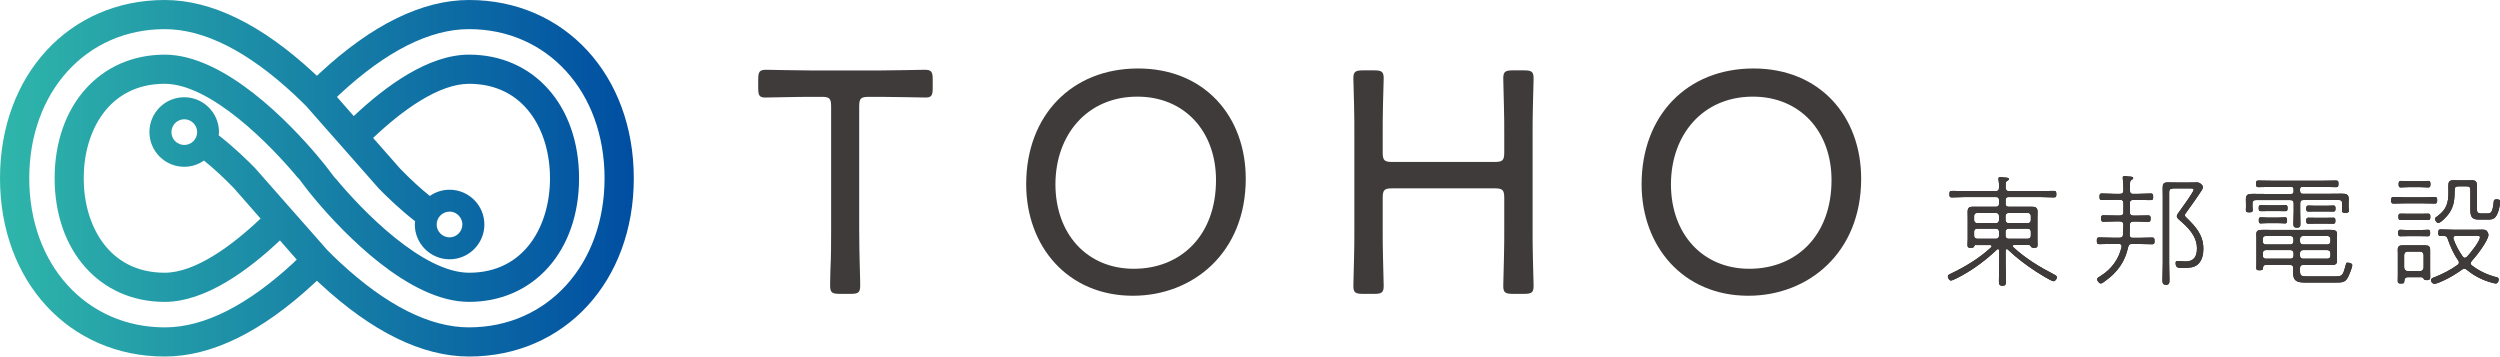 <?xml version="1.0" encoding="UTF-8"?>
<svg id="_レイヤー_2" data-name="レイヤー 2" xmlns="http://www.w3.org/2000/svg" xmlns:xlink="http://www.w3.org/1999/xlink" viewBox="0 0 253 36.08">
  <defs>
    <style>
      .cls-1 {
        fill: #3f3b3a;
      }

      .cls-2 {
        fill: #231815;
      }

      .cls-3 {
        fill: url(#_名称未設定グラデーション_13);
      }
    </style>
    <linearGradient id="_名称未設定グラデーション_13" data-name="名称未設定グラデーション 13" x1="0" y1="18.04" x2="64.14" y2="18.04" gradientUnits="userSpaceOnUse">
      <stop offset="0" stop-color="#2fb6aa"/>
      <stop offset="1" stop-color="#004ea2"/>
    </linearGradient>
  </defs>
  <g id="_レイヤー_1-2" data-name="レイヤー 1">
    <g>
      <path class="cls-3" d="M47.47,0c-4.74,0-9.82,2.49-15.1,7.39-.1.09-.2.19-.3.28-.1-.09-.2-.19-.3-.28C26.49,2.49,21.41,0,16.67,0,7.01,0,0,7.59,0,18.04s7.01,18.04,16.67,18.04c4.74,0,9.82-2.49,15.1-7.39.1-.09.2-.19.3-.28.1.09.2.19.3.28,5.28,4.9,10.36,7.39,15.1,7.39,9.66,0,16.67-7.59,16.67-18.04S57.13,0,47.47,0ZM29.77,26.53c-4.72,4.38-9.12,6.6-13.09,6.6-7.95,0-13.72-6.35-13.72-15.09S8.72,2.95,16.67,2.95c3.97,0,8.38,2.22,13.09,6.6.43.4.84.8,1.23,1.19l2.73,3.1,1.96,2.22,2.64,3c.65.67,2.06,2.06,3.69,3.33-.01.11-.03.21-.03.33,0,1.94,1.58,3.52,3.52,3.52s3.52-1.58,3.52-3.52-1.58-3.52-3.52-3.52c-.74,0-1.43.23-2,.63-.9-.72-1.91-1.63-3.01-2.77l-2.73-3.1c2.94-2.79,6.63-5.48,9.71-5.48,5.66,0,8.19,4.8,8.19,9.56s-2.53,9.56-8.19,9.56c-4.69,0-10.79-6.25-13.52-9.56h-.03l-.68-.89c-.07-.1-.49-.65-1.17-1.45-2.65-3.12-9.29-10.17-15.4-10.17-6.56,0-11.14,5.15-11.14,12.51s4.58,12.51,11.14,12.51c4.1,0,8.44-3.18,11.66-6.22l1.7,1.94c-.09.09-.17.17-.27.26ZM45.49,21.41c.14,0,.28.03.41.07.14.05.26.11.37.2.31.24.52.61.52,1.04,0,.72-.59,1.3-1.3,1.3s-1.3-.59-1.3-1.3.58-1.3,1.3-1.3ZM47.47,33.13c-3.97,0-8.38-2.22-13.09-6.6-.43-.4-.84-.8-1.23-1.19l-2.73-3.1-1.96-2.22-2.64-3c-.65-.67-2.06-2.06-3.69-3.33.01-.11.03-.21.03-.33,0-1.94-1.58-3.52-3.52-3.52s-3.52,1.58-3.52,3.52,1.58,3.52,3.52,3.52c.74,0,1.43-.23,2-.63.9.72,1.91,1.64,3.01,2.77l2.72,3.1c-2.94,2.79-6.63,5.48-9.71,5.48-5.66,0-8.19-4.8-8.19-9.56s2.53-9.56,8.19-9.56c4.69,0,10.79,6.25,13.52,9.56h.03l.68.89c.07.1.49.65,1.17,1.45,2.65,3.12,9.29,10.17,15.4,10.17,6.56,0,11.14-5.15,11.14-12.51s-4.58-12.51-11.14-12.51c-4.1,0-8.44,3.18-11.66,6.22l-1.7-1.94c.09-.09.17-.17.27-.26,4.72-4.38,9.12-6.6,13.09-6.6,7.95,0,13.72,6.35,13.72,15.09s-5.77,15.09-13.72,15.09ZM18.65,14.67c-.14,0-.28-.03-.41-.07-.13-.05-.26-.11-.37-.19-.32-.24-.52-.61-.52-1.04,0-.72.59-1.3,1.3-1.3s1.3.58,1.3,1.3-.58,1.3-1.3,1.3Z"/>
      <g>
        <path class="cls-1" d="M86.95,23.21c0,1.18.03,2.9.07,4.18.03.78.03,1.37.03,1.53,0,.69-.2.82-.98.82h-1.08c-.78,0-.98-.13-.98-.82,0-.16,0-.82.03-1.66.07-1.24.07-2.9.07-4.05v-12.43c0-.82-.16-.98-.98-.98h-1.18c-1.5,0-3.85.07-4.5.07-.59,0-.72-.2-.72-.95v-.88c0-.78.13-.98.82-.98.42,0,3.03.07,4.57.07h6.85c1.53,0,4.18-.07,4.6-.07.69,0,.82.2.82.98v.88c0,.75-.13.95-.72.95-.65,0-3.03-.07-4.5-.07h-1.24c-.82,0-.98.16-.98.98v12.43Z"/>
        <path class="cls-1" d="M126.07,18.09c0,7.5-5.35,11.84-11.42,11.84-6.59,0-10.8-4.99-10.8-11.29,0-6.95,4.6-11.71,11.32-11.71s10.9,4.83,10.9,11.16ZM106.81,18.65c0,4.99,3.17,8.55,7.93,8.55s8.32-3.36,8.32-8.97c0-4.96-3.2-8.45-7.96-8.45-5.09,0-8.29,3.88-8.29,8.88Z"/>
        <path class="cls-1" d="M139.93,23.21c0,.82,0,1.86.03,2.84.03,1.3.07,2.61.07,2.87,0,.69-.2.82-.98.82h-1.11c-.78,0-.98-.13-.98-.82,0-.26.03-1.53.07-2.84.03-1.01.03-2.06.03-2.87v-9.56c0-.88,0-2.06-.03-3.1-.03-1.21-.07-2.38-.07-2.61,0-.69.2-.82.98-.82h1.11c.78,0,.98.13.98.82,0,.23-.03,1.4-.07,2.58-.03,1.08-.03,2.25-.03,3.13v1.76c0,.82.16.98.98.98h10.34c.82,0,.98-.16.98-.98v-1.76c0-.82,0-1.86-.03-2.84-.03-1.31-.07-2.61-.07-2.87,0-.69.2-.82.98-.82h1.11c.78,0,.98.13.98.82,0,.23-.03,1.5-.07,2.81-.03.98-.03,2.06-.03,2.9v9.56c0,.82,0,1.93.03,2.94.03,1.27.07,2.55.07,2.77,0,.69-.2.82-.98.82h-1.11c-.78,0-.98-.13-.98-.82,0-.23.03-1.53.07-2.81.03-1.01.03-2.09.03-2.9v-3.17c0-.82-.16-.98-.98-.98h-10.34c-.82,0-.98.16-.98.98v3.17Z"/>
        <path class="cls-1" d="M188.35,18.09c0,7.5-5.35,11.84-11.42,11.84-6.59,0-10.8-4.99-10.8-11.29,0-6.95,4.6-11.71,11.32-11.71s10.9,4.83,10.9,11.16ZM169.1,18.65c0,4.99,3.17,8.55,7.93,8.55s8.32-3.36,8.32-8.97c0-4.96-3.2-8.45-7.96-8.45-5.09,0-8.29,3.88-8.29,8.88Z"/>
      </g>
      <g>
        <g>
          <path class="cls-2" d="M199.97,24.78c-.11,0-.15.06-.19.16-.03.07-.07.14-.32.14-.3,0-.35-.07-.35-.31,0-.21.02-.42.02-.63v-2.06c0-.2-.01-.4-.01-.6,0-.45.14-.56.58-.56h2.3c.21,0,.3-.09.3-.3v-.37c0-.21-.09-.31-.3-.31h-3.03c-.48,0-.96.04-1.44.04-.24,0-.25-.14-.25-.33,0-.22.02-.33.25-.33.48,0,.96.02,1.44.02h2.98c.25,0,.35-.1.35-.35.01-.26,0-.53-.05-.79,0-.04-.01-.09-.01-.12,0-.14.1-.15.2-.15s.25.01.35.03c.29.02.51.01.51.17,0,.07-.07.11-.17.17-.19.12-.15.26-.16.72.03.24.11.32.35.32h3.09c.48,0,.96-.02,1.44-.02.22,0,.25.1.25.33,0,.21-.01.33-.25.33-.47,0-.96-.04-1.44-.04h-3.14c-.21,0-.3.1-.3.31v.37c0,.21.09.3.3.3h2.32c.38,0,.61.07.61.5,0,.22-.01.45-.01.66v2.06c0,.21.01.42.01.63,0,.22-.04.31-.35.31-.11,0-.26-.01-.31-.12-.06-.1-.11-.17-.22-.17h-1.48c-.07,0-.15.03-.15.12,0,.04.02.07.05.1,1.23,1.14,2.68,2.02,4.16,2.78.11.06.26.14.26.27,0,.15-.16.4-.34.4-.24,0-1.51-.81-1.79-.99-.99-.65-1.97-1.38-2.83-2.21-.03-.03-.06-.05-.11-.05-.09,0-.11.07-.12.16v1.37c0,.57.04,1.14.04,1.71,0,.29-.03.47-.36.47s-.36-.19-.36-.47c0-.57.03-1.14.03-1.71v-1.37c0-.07-.04-.16-.12-.16-.05,0-.08.02-.11.05-1.07,1.01-2.25,1.91-3.54,2.62-.2.11-.93.51-1.12.51-.15,0-.31-.26-.31-.42,0-.14.16-.21.27-.26,1.48-.71,2.91-1.56,4.11-2.68.04-.03.05-.06.05-.11,0-.09-.07-.12-.15-.12h-1.41ZM202,22.58c.19,0,.3-.12.3-.3v-.43c0-.17-.11-.3-.3-.3h-1.91c-.19,0-.31.12-.31.3v.43c0,.17.12.3.31.3h1.91ZM202,24.16c.19,0,.3-.12.3-.3v-.42c0-.17-.11-.3-.3-.3h-1.91c-.19,0-.31.12-.31.3v.42c0,.17.12.3.31.3h1.91ZM205.22,22.58c.17,0,.3-.12.3-.3v-.43c0-.17-.12-.3-.3-.3h-1.96c-.17,0-.3.12-.3.3v.43c0,.17.12.3.3.3h1.96ZM205.22,24.16c.17,0,.3-.12.3-.3v-.42c0-.17-.12-.3-.3-.3h-1.96c-.17,0-.3.12-.3.3v.42c0,.17.12.3.3.3h1.96Z"/>
          <path class="cls-2" d="M215.89,19.62h.42c.45,0,.89-.04,1.34-.04.24,0,.25.15.25.35,0,.19-.01.32-.24.32-.46,0-.91-.02-1.35-.02h-.42c-.24,0-.35.1-.35.35v.89c0,.24.11.35.35.35h.35c.38,0,.77-.02,1.15-.02.24,0,.25.12.25.33,0,.2-.01.32-.25.32-.38,0-.77-.03-1.15-.03h-.35c-.22,0-.35.1-.35.34-.01.32-.01.66-.02.99,0,.24.1.32.32.32h.51c.48,0,.96-.03,1.44-.03.22,0,.25.1.25.34,0,.21-.01.34-.24.34-.48,0-.97-.03-1.45-.03h-.58c-.24,0-.35.07-.4.32-.32,1.47-1.08,2.54-2.3,3.41-.11.09-.34.27-.47.27-.17,0-.37-.27-.37-.43,0-.14.14-.2.35-.33,1.08-.67,1.84-1.68,2.12-2.92,0-.03.01-.06.01-.09,0-.17-.14-.24-.29-.24h-.53c-.48,0-.97.03-1.45.03-.22,0-.24-.12-.24-.34s.01-.34.24-.34c.48,0,.97.03,1.45.03h.59c.24,0,.35-.07.37-.32.02-.34.02-.67.04-1.01-.03-.24-.12-.32-.35-.32h-.52c-.38,0-.77.03-1.15.03-.22,0-.24-.15-.24-.32,0-.19,0-.33.24-.33.38,0,.77.02,1.15.02h.52c.24,0,.35-.11.35-.35v-.89c0-.25-.11-.35-.35-.35h-.48c-.46,0-.91.02-1.35.02-.22,0-.24-.12-.24-.33,0-.19.01-.33.24-.33.45,0,.89.04,1.35.04h.48c.24,0,.35-.11.35-.35,0-.32-.01-.77-.06-1.17,0-.04-.01-.09-.01-.11,0-.14.09-.17.2-.17s.24.03.35.04c.29.02.51.01.51.16,0,.09-.06.11-.17.19-.17.1-.17.25-.16,1.07,0,.24.11.35.35.35ZM219.87,19.09c-.25,0-.35.11-.35.35v7.2c0,.56.03,1.12.03,1.66,0,.32-.01.52-.35.52s-.36-.2-.36-.5c0-.57.03-1.13.03-1.69v-6.78c0-.27-.01-.56-.01-.83,0-.42.1-.56.53-.56.29,0,.58.01.87.01h1.34c.25,0,.51-.01.76-.01s.57.27.57.47c0,.11-.05.21-.1.3-.35.56-1.23,1.79-1.64,2.36-.04.05-.1.15-.1.2,0,.07.14.2.19.25.94.92,1.7,1.75,1.7,3.15,0,.55-.12,1.14-.53,1.54-.4.37-.96.38-1.46.38s-.82.06-.82-.5c0-.12.05-.2.19-.2.09,0,.47.05.82.05.86,0,1.15-.52,1.15-1.32,0-1.28-.93-2.15-1.82-2.92-.09-.07-.22-.21-.22-.35s.22-.41.31-.53c.2-.27,1.4-1.94,1.4-2.13,0-.09-.07-.14-.25-.14h-1.86Z"/>
          <path class="cls-2" d="M232.78,19.36c0,.17.07.25.26.25h2.79c.37,0,.76-.01,1.14-.01.45,0,.72.04.72.55,0,.16-.01.32-.01.48v.35c0,.07.03.21.03.31,0,.2-.1.25-.35.25-.16,0-.35,0-.35-.21,0-.11.01-.29.01-.35v-.41c0-.24-.1-.33-.33-.33h-3.56c-.25,0-.35.1-.35.35v.87c0,.37.02.76.02,1.13,0,.29-.01.45-.35.45s-.36-.16-.36-.43c0-.38.03-.76.03-1.14v-.87c0-.25-.1-.35-.35-.35h-3.48c-.24,0-.34.1-.34.33v.34c0,.07.03.25.03.35,0,.21-.2.22-.36.22-.26,0-.34-.05-.34-.25,0-.1.01-.25.01-.32v-.27c0-.16-.01-.32-.01-.48,0-.5.26-.55.69-.55.4,0,.78.01,1.18.01h2.71c.17,0,.25-.07.25-.25v-.22c0-.17-.07-.25-.25-.25h-1.9c-.47,0-.94.03-1.41.03-.22,0-.24-.14-.24-.34,0-.21.01-.33.24-.33.47,0,.94.02,1.41.02h5.04c.47,0,.93-.02,1.4-.02.24,0,.25.11.25.33,0,.21-.01.34-.24.34-.47,0-.94-.03-1.42-.03h-1.97c-.19,0-.26.07-.26.25v.22ZM231.76,26.8h-2.38c-.25,0-.36.09-.37.35,0,.17-.09.2-.36.2-.16,0-.31,0-.31-.21s.01-.41.01-.62v-2.45c0-.14-.01-.26-.01-.38,0-.32.16-.43.62-.43.35,0,.69.01,1.04.01h4.84c.35,0,.63-.01.87-.01.56,0,.8.05.8.42,0,.14-.01.26-.01.4v1.96c0,.12.01.25.01.37,0,.34-.21.41-.6.41-.36,0-.71-.01-1.07-.01h-1.74c-.24,0-.34.1-.34.33v.3c0,.5.19.53.68.53h2.95c.66,0,.73-.11,1.02-1.23.03-.12.05-.16.17-.16.14,0,.47.06.47.25,0,.25-.32,1.01-.45,1.25-.26.52-.65.51-1.17.51h-3.19c-.69,0-1.17-.11-1.17-.92,0-.17.01-.36.01-.53-.01-.25-.11-.33-.35-.33ZM229.52,21.36c-.29,0-.6.01-.73.01-.21,0-.21-.16-.21-.32,0-.15.01-.29.21-.29.14,0,.45.02.73.02h1.03c.29,0,.6-.02.75-.02.2,0,.2.16.2.32,0,.15-.01.29-.2.29s-.45-.01-.75-.01h-1.03ZM229.5,22.58c-.27,0-.62.03-.71.03-.2,0-.2-.17-.2-.32s.02-.3.2-.3c.09,0,.43.03.71.03h1.05c.27,0,.62-.03.69-.03.21,0,.21.16.21.32,0,.15-.01.3-.2.3-.11,0-.42-.03-.71-.03h-1.05ZM232.1,24.18c0-.17-.12-.3-.3-.3h-2.51c-.19,0-.3.12-.3.3v.25c0,.19.11.31.3.31h2.51c.17,0,.3-.12.3-.31v-.25ZM229.3,25.31c-.19,0-.3.12-.3.3v.27c0,.19.11.3.3.3h2.51c.17,0,.3-.11.3-.3v-.27c0-.17-.12-.3-.3-.3h-2.51ZM235.53,24.74c.19,0,.31-.12.31-.31v-.25c0-.17-.12-.3-.31-.3h-2.47c-.17,0-.3.12-.3.3v.25c0,.19.12.31.3.31h2.47ZM232.76,25.88c0,.19.12.3.3.3h2.47c.19,0,.31-.11.31-.3v-.27c0-.17-.12-.3-.31-.3h-2.47c-.17,0-.3.12-.3.3v.27ZM234.22,21.4c-.25,0-.53.01-.62.01-.2,0-.21-.16-.21-.31,0-.16.03-.3.21-.3.07,0,.37.02.62.02h1.3c.25,0,.55-.02.63-.02.2,0,.2.16.2.32,0,.15-.01.29-.2.29-.12,0-.37-.01-.63-.01h-1.3ZM234.28,22.63c-.27,0-.57.01-.68.01-.2,0-.21-.15-.21-.31s.03-.3.21-.3c.11,0,.41.01.68.01h1.17c.29,0,.57-.01.69-.01.2,0,.2.16.2.32,0,.15-.01.29-.2.29-.16,0-.4-.01-.69-.01h-1.17Z"/>
          <path class="cls-2" d="M243.34,20.58c-.37,0-.74.02-1.12.02-.22,0-.24-.15-.24-.32,0-.19.01-.34.24-.34.37,0,.74.03,1.12.03h1.94c.37,0,.74-.03,1.12-.03.24,0,.24.15.24.34,0,.17-.01.32-.24.32-.37,0-.75-.02-1.12-.02h-1.94ZM242.66,25.64c0-.11-.01-.22-.01-.35,0-.35.14-.46.48-.46h2.3c.33,0,.5.09.5.45v2.02c0,.24.01.48.01.73s-.09.32-.35.32-.3-.1-.32-.15c-.06-.14-.2-.15-.32-.15h-1.24c-.3,0-.38.16-.4.43,0,.19-.07.21-.35.21-.2,0-.31-.03-.31-.25s.01-.45.01-.66v-2.16ZM243.62,23.9c-.27,0-.56.01-.71.01-.21,0-.22-.17-.22-.34,0-.17.03-.32.22-.32.15,0,.43.03.71.03h1.38c.27,0,.56-.03.71-.03.22,0,.22.17.22.35,0,.16-.03.31-.22.31-.17,0-.43-.01-.71-.01h-1.38ZM243.65,22.25c-.27,0-.56.01-.72.01-.21,0-.21-.17-.21-.33s.01-.31.21-.31c.16,0,.45.01.72.01h1.37c.27,0,.57-.01.72-.01.21,0,.21.17.21.33s-.01.31-.21.31c-.19,0-.43-.01-.72-.01h-1.37ZM243.75,18.94c-.3,0-.66.03-.79.03-.22,0-.22-.17-.22-.35,0-.16.03-.31.22-.31.14,0,.5.03.79.03h1.2c.29,0,.63-.03.79-.03.21,0,.22.16.22.32,0,.17-.01.34-.22.34-.19,0-.51-.03-.79-.03h-1.2ZM243.3,27.09c.03.21.14.32.35.35h1.27c.22-.02.32-.14.35-.35v-1.3c-.03-.21-.12-.31-.35-.33h-1.27c-.21,0-.32.12-.35.33v1.3ZM249.4,27.19c-.11,0-.16.04-.25.1-.52.37-1.23.82-1.82,1.08-.22.1-.75.35-.94.35-.25,0-.37-.21-.37-.36,0-.2.17-.24.37-.31.83-.34,1.59-.72,2.31-1.24.09-.06.14-.14.14-.25,0-.07-.02-.15-.07-.21-.48-.67-.81-1.44-1.08-2.22-.05-.15-.12-.25-.36-.25h-.33c-.22,0-.25-.11-.25-.32,0-.24.03-.35.25-.35.47,0,.94.04,1.41.04h1.99c.24,0,.43-.01.6-.01.35-.01.53,0,.64.11.1.1.19.29.19.42,0,.57-1.28,2.21-1.7,2.66-.05.06-.1.14-.1.22,0,.1.06.16.14.22.75.57,1.53.93,2.43,1.17.15.04.27.06.27.24,0,.09-.06.41-.3.41-.07,0-.22-.04-.31-.06-.96-.25-1.84-.68-2.61-1.32-.06-.05-.14-.11-.24-.11ZM247.83,21.61c-.16.24-.82.96-1.09.96-.12,0-.32-.25-.32-.42,0-.12.11-.17.24-.27.91-.66,1.12-1.32,1.12-2.4,0-.22-.01-.45-.01-.67,0-.41.1-.57.53-.57.15,0,.3.01.45.01h.91c.16,0,.31-.01.47-.01.43,0,.53.15.53.56v2.18c0,.42,0,.62.41.62h.69c.26,0,.5-.03.6-1.17.01-.17.06-.26.3-.26.19,0,.35.04.35.25,0,.29-.1.72-.19.99-.24.7-.5.81-1.01.81h-.99c-.69,0-.82-.35-.82-.97v-2.04c0-.25-.1-.35-.35-.35h-.88c-.24,0-.35.09-.35.33-.03.93-.03,1.6-.58,2.41ZM249.45,26.08c.1,0,.16-.05.22-.11.3-.31,1.3-1.56,1.3-1.95,0-.19-.21-.16-.62-.16h-1.81c-.14.01-.26.06-.26.22,0,.03.01.06.01.09.21.62.55,1.24.93,1.78.06.07.12.14.22.14Z"/>
        </g>
        <g>
          <path class="cls-1" d="M199.97,24.78c-.11,0-.15.06-.19.16-.03.07-.07.14-.32.14-.3,0-.35-.07-.35-.31,0-.21.02-.42.02-.63v-2.06c0-.2-.01-.4-.01-.6,0-.45.14-.56.58-.56h2.3c.21,0,.3-.09.3-.3v-.37c0-.21-.09-.31-.3-.31h-3.03c-.48,0-.96.04-1.44.04-.24,0-.25-.14-.25-.33,0-.22.02-.33.25-.33.48,0,.96.02,1.44.02h2.98c.25,0,.35-.1.35-.35.01-.26,0-.53-.05-.79,0-.04-.01-.09-.01-.12,0-.14.1-.15.2-.15s.25.01.35.03c.29.02.51.01.51.17,0,.07-.07.11-.17.17-.19.12-.15.26-.16.72.03.24.11.32.35.32h3.09c.48,0,.96-.02,1.44-.02.22,0,.25.1.25.33,0,.21-.01.33-.25.33-.47,0-.96-.04-1.44-.04h-3.14c-.21,0-.3.1-.3.31v.37c0,.21.09.3.3.3h2.32c.38,0,.61.07.61.5,0,.22-.01.45-.01.66v2.06c0,.21.01.42.01.63,0,.22-.04.31-.35.31-.11,0-.26-.01-.31-.12-.06-.1-.11-.17-.22-.17h-1.48c-.07,0-.15.03-.15.12,0,.04.02.07.05.1,1.23,1.14,2.68,2.02,4.16,2.78.11.06.26.14.26.27,0,.15-.16.4-.34.4-.24,0-1.51-.81-1.79-.99-.99-.65-1.97-1.38-2.83-2.21-.03-.03-.06-.05-.11-.05-.09,0-.11.07-.12.16v1.37c0,.57.04,1.14.04,1.71,0,.29-.03.47-.36.47s-.36-.19-.36-.47c0-.57.03-1.14.03-1.71v-1.37c0-.07-.04-.16-.12-.16-.05,0-.08.02-.11.05-1.07,1.01-2.25,1.91-3.54,2.62-.2.11-.93.51-1.12.51-.15,0-.31-.26-.31-.42,0-.14.16-.21.27-.26,1.48-.71,2.91-1.56,4.11-2.68.04-.03.05-.06.05-.11,0-.09-.07-.12-.15-.12h-1.41ZM202,22.58c.19,0,.3-.12.3-.3v-.43c0-.17-.11-.3-.3-.3h-1.91c-.19,0-.31.12-.31.3v.43c0,.17.12.3.31.3h1.91ZM202,24.16c.19,0,.3-.12.3-.3v-.42c0-.17-.11-.3-.3-.3h-1.91c-.19,0-.31.12-.31.3v.42c0,.17.12.3.31.3h1.91ZM205.22,22.58c.17,0,.3-.12.3-.3v-.43c0-.17-.12-.3-.3-.3h-1.96c-.17,0-.3.12-.3.3v.43c0,.17.12.3.3.3h1.96ZM205.22,24.16c.17,0,.3-.12.3-.3v-.42c0-.17-.12-.3-.3-.3h-1.96c-.17,0-.3.12-.3.3v.42c0,.17.12.3.3.3h1.96Z"/>
          <path class="cls-1" d="M215.89,19.62h.42c.45,0,.89-.04,1.34-.04.24,0,.25.15.25.35,0,.19-.01.32-.24.32-.46,0-.91-.02-1.35-.02h-.42c-.24,0-.35.1-.35.35v.89c0,.24.11.35.35.35h.35c.38,0,.77-.02,1.15-.02.24,0,.25.12.25.33,0,.2-.01.32-.25.32-.38,0-.77-.03-1.15-.03h-.35c-.22,0-.35.1-.35.34-.01.32-.01.66-.02.99,0,.24.1.32.32.32h.51c.48,0,.96-.03,1.44-.03.22,0,.25.1.25.34,0,.21-.01.34-.24.34-.48,0-.97-.03-1.45-.03h-.58c-.24,0-.35.07-.4.32-.32,1.47-1.08,2.54-2.3,3.41-.11.09-.34.27-.47.27-.17,0-.37-.27-.37-.43,0-.14.14-.2.35-.33,1.08-.67,1.84-1.68,2.12-2.92,0-.03.01-.06.01-.09,0-.17-.14-.24-.29-.24h-.53c-.48,0-.97.03-1.45.03-.22,0-.24-.12-.24-.34s.01-.34.24-.34c.48,0,.97.03,1.45.03h.59c.24,0,.35-.07.37-.32.02-.34.02-.67.04-1.01-.03-.24-.12-.32-.35-.32h-.52c-.38,0-.77.03-1.15.03-.22,0-.24-.15-.24-.32,0-.19,0-.33.24-.33.38,0,.77.02,1.15.02h.52c.24,0,.35-.11.35-.35v-.89c0-.25-.11-.35-.35-.35h-.48c-.46,0-.91.02-1.35.02-.22,0-.24-.12-.24-.33,0-.19.01-.33.24-.33.45,0,.89.04,1.35.04h.48c.24,0,.35-.11.35-.35,0-.32-.01-.77-.06-1.17,0-.04-.01-.09-.01-.11,0-.14.09-.17.2-.17s.24.03.35.04c.29.02.51.01.51.16,0,.09-.06.11-.17.19-.17.1-.17.25-.16,1.07,0,.24.11.35.35.35ZM219.87,19.09c-.25,0-.35.11-.35.35v7.2c0,.56.03,1.12.03,1.66,0,.32-.01.52-.35.52s-.36-.2-.36-.5c0-.57.03-1.13.03-1.69v-6.78c0-.27-.01-.56-.01-.83,0-.42.1-.56.53-.56.29,0,.58.01.87.01h1.34c.25,0,.51-.01.76-.01s.57.27.57.47c0,.11-.05.21-.1.3-.35.56-1.23,1.79-1.64,2.36-.04.05-.1.15-.1.2,0,.07.14.2.19.25.94.92,1.7,1.75,1.7,3.15,0,.55-.12,1.14-.53,1.54-.4.37-.96.38-1.46.38s-.82.06-.82-.5c0-.12.05-.2.19-.2.09,0,.47.05.82.05.86,0,1.15-.52,1.15-1.32,0-1.28-.93-2.15-1.82-2.92-.09-.07-.22-.21-.22-.35s.22-.41.31-.53c.2-.27,1.4-1.94,1.4-2.13,0-.09-.07-.14-.25-.14h-1.86Z"/>
          <path class="cls-1" d="M232.78,19.36c0,.17.07.25.26.25h2.79c.37,0,.76-.01,1.14-.01.45,0,.72.04.72.55,0,.16-.01.32-.01.48v.35c0,.07.03.21.03.31,0,.2-.1.25-.35.25-.16,0-.35,0-.35-.21,0-.11.01-.29.01-.35v-.41c0-.24-.1-.33-.33-.33h-3.56c-.25,0-.35.1-.35.35v.87c0,.37.02.76.02,1.13,0,.29-.01.45-.35.45s-.36-.16-.36-.43c0-.38.03-.76.03-1.14v-.87c0-.25-.1-.35-.35-.35h-3.48c-.24,0-.34.1-.34.33v.34c0,.07.03.25.03.35,0,.21-.2.22-.36.22-.26,0-.34-.05-.34-.25,0-.1.01-.25.01-.32v-.27c0-.16-.01-.32-.01-.48,0-.5.26-.55.69-.55.4,0,.78.01,1.18.01h2.71c.17,0,.25-.07.25-.25v-.22c0-.17-.07-.25-.25-.25h-1.9c-.47,0-.94.03-1.41.03-.22,0-.24-.14-.24-.34,0-.21.01-.33.24-.33.47,0,.94.02,1.41.02h5.04c.47,0,.93-.02,1.4-.02.24,0,.25.11.25.33,0,.21-.01.34-.24.34-.47,0-.94-.03-1.42-.03h-1.97c-.19,0-.26.07-.26.25v.22ZM231.76,26.8h-2.38c-.25,0-.36.09-.37.35,0,.17-.09.2-.36.2-.16,0-.31,0-.31-.21s.01-.41.01-.62v-2.45c0-.14-.01-.26-.01-.38,0-.32.16-.43.62-.43.35,0,.69.01,1.04.01h4.84c.35,0,.63-.01.87-.01.56,0,.8.05.8.42,0,.14-.01.26-.01.4v1.96c0,.12.01.25.01.37,0,.34-.21.41-.6.41-.36,0-.71-.01-1.07-.01h-1.74c-.24,0-.34.1-.34.33v.3c0,.5.19.53.68.53h2.95c.66,0,.73-.11,1.02-1.23.03-.12.05-.16.17-.16.14,0,.47.06.47.25,0,.25-.32,1.01-.45,1.25-.26.52-.65.51-1.17.51h-3.19c-.69,0-1.17-.11-1.17-.92,0-.17.01-.36.01-.53-.01-.25-.11-.33-.35-.33ZM229.52,21.36c-.29,0-.6.01-.73.01-.21,0-.21-.16-.21-.32,0-.15.01-.29.21-.29.14,0,.45.02.73.02h1.03c.29,0,.6-.02.75-.02.2,0,.2.16.2.32,0,.15-.01.29-.2.29s-.45-.01-.75-.01h-1.03ZM229.5,22.58c-.27,0-.62.03-.71.03-.2,0-.2-.17-.2-.32s.02-.3.2-.3c.09,0,.43.03.71.03h1.05c.27,0,.62-.03.69-.03.21,0,.21.16.21.32,0,.15-.01.3-.2.3-.11,0-.42-.03-.71-.03h-1.05ZM232.1,24.18c0-.17-.12-.3-.3-.3h-2.51c-.19,0-.3.12-.3.3v.25c0,.19.11.31.3.31h2.51c.17,0,.3-.12.3-.31v-.25ZM229.3,25.31c-.19,0-.3.12-.3.3v.27c0,.19.11.3.3.3h2.51c.17,0,.3-.11.3-.3v-.27c0-.17-.12-.3-.3-.3h-2.51ZM235.53,24.74c.19,0,.31-.12.31-.31v-.25c0-.17-.12-.3-.31-.3h-2.47c-.17,0-.3.12-.3.3v.25c0,.19.12.31.3.31h2.47ZM232.76,25.88c0,.19.12.3.3.3h2.47c.19,0,.31-.11.31-.3v-.27c0-.17-.12-.3-.31-.3h-2.47c-.17,0-.3.12-.3.3v.27ZM234.22,21.4c-.25,0-.53.01-.62.01-.2,0-.21-.16-.21-.31,0-.16.03-.3.21-.3.07,0,.37.02.62.02h1.3c.25,0,.55-.02.63-.02.2,0,.2.16.2.32,0,.15-.01.29-.2.29-.12,0-.37-.01-.63-.01h-1.3ZM234.28,22.63c-.27,0-.57.01-.68.01-.2,0-.21-.15-.21-.31s.03-.3.21-.3c.11,0,.41.01.68.01h1.17c.29,0,.57-.01.69-.01.2,0,.2.16.2.32,0,.15-.01.29-.2.29-.16,0-.4-.01-.69-.01h-1.17Z"/>
          <path class="cls-1" d="M243.34,20.58c-.37,0-.74.02-1.12.02-.22,0-.24-.15-.24-.32,0-.19.01-.34.24-.34.37,0,.74.03,1.12.03h1.94c.37,0,.74-.03,1.12-.03.24,0,.24.15.24.34,0,.17-.01.32-.24.32-.37,0-.75-.02-1.12-.02h-1.94ZM242.66,25.64c0-.11-.01-.22-.01-.35,0-.35.14-.46.48-.46h2.3c.33,0,.5.09.5.45v2.02c0,.24.01.48.01.73s-.09.32-.35.32-.3-.1-.32-.15c-.06-.14-.2-.15-.32-.15h-1.24c-.3,0-.38.16-.4.43,0,.19-.07.21-.35.21-.2,0-.31-.03-.31-.25s.01-.45.01-.66v-2.16ZM243.62,23.9c-.27,0-.56.01-.71.01-.21,0-.22-.17-.22-.34,0-.17.03-.32.22-.32.15,0,.43.03.71.03h1.38c.27,0,.56-.03.71-.03.22,0,.22.17.22.35,0,.16-.03.31-.22.31-.17,0-.43-.01-.71-.01h-1.38ZM243.65,22.25c-.27,0-.56.01-.72.01-.21,0-.21-.17-.21-.33s.01-.31.21-.31c.16,0,.45.01.72.01h1.37c.27,0,.57-.01.72-.01.21,0,.21.17.21.33s-.01.31-.21.31c-.19,0-.43-.01-.72-.01h-1.37ZM243.75,18.94c-.3,0-.66.03-.79.03-.22,0-.22-.17-.22-.35,0-.16.03-.31.22-.31.14,0,.5.03.79.03h1.2c.29,0,.63-.03.79-.03.21,0,.22.16.22.32,0,.17-.01.34-.22.34-.19,0-.51-.03-.79-.03h-1.2ZM243.3,27.09c.03.21.14.32.35.35h1.27c.22-.02.32-.14.35-.35v-1.3c-.03-.21-.12-.31-.35-.33h-1.27c-.21,0-.32.12-.35.33v1.3ZM249.4,27.19c-.11,0-.16.04-.25.1-.52.37-1.23.82-1.82,1.08-.22.1-.75.35-.94.35-.25,0-.37-.21-.37-.36,0-.2.17-.24.37-.31.83-.34,1.59-.72,2.31-1.24.09-.06.14-.14.14-.25,0-.07-.02-.15-.07-.21-.48-.67-.81-1.44-1.08-2.22-.05-.15-.12-.25-.36-.25h-.33c-.22,0-.25-.11-.25-.32,0-.24.03-.35.25-.35.47,0,.94.04,1.41.04h1.99c.24,0,.43-.01.6-.01.35-.01.53,0,.64.11.1.1.19.29.19.42,0,.57-1.28,2.21-1.7,2.66-.05.06-.1.14-.1.22,0,.1.06.16.14.22.75.57,1.53.93,2.43,1.17.15.04.27.06.27.24,0,.09-.06.41-.3.41-.07,0-.22-.04-.31-.06-.96-.25-1.84-.68-2.61-1.32-.06-.05-.14-.11-.24-.11ZM247.83,21.61c-.16.24-.82.96-1.09.96-.12,0-.32-.25-.32-.42,0-.12.11-.17.24-.27.91-.66,1.12-1.32,1.12-2.4,0-.22-.01-.45-.01-.67,0-.41.1-.57.53-.57.15,0,.3.01.45.01h.91c.16,0,.31-.01.47-.01.43,0,.53.15.53.56v2.18c0,.42,0,.62.41.62h.69c.26,0,.5-.03.6-1.17.01-.17.06-.26.3-.26.19,0,.35.04.35.25,0,.29-.1.72-.19.99-.24.7-.5.81-1.01.81h-.99c-.69,0-.82-.35-.82-.97v-2.04c0-.25-.1-.35-.35-.35h-.88c-.24,0-.35.09-.35.33-.03.93-.03,1.6-.58,2.41ZM249.45,26.08c.1,0,.16-.05.22-.11.3-.31,1.3-1.56,1.3-1.95,0-.19-.21-.16-.62-.16h-1.81c-.14.01-.26.06-.26.22,0,.03.01.06.01.09.21.62.55,1.24.93,1.78.06.07.12.14.22.14Z"/>
        </g>
      </g>
    </g>
  </g>
</svg>